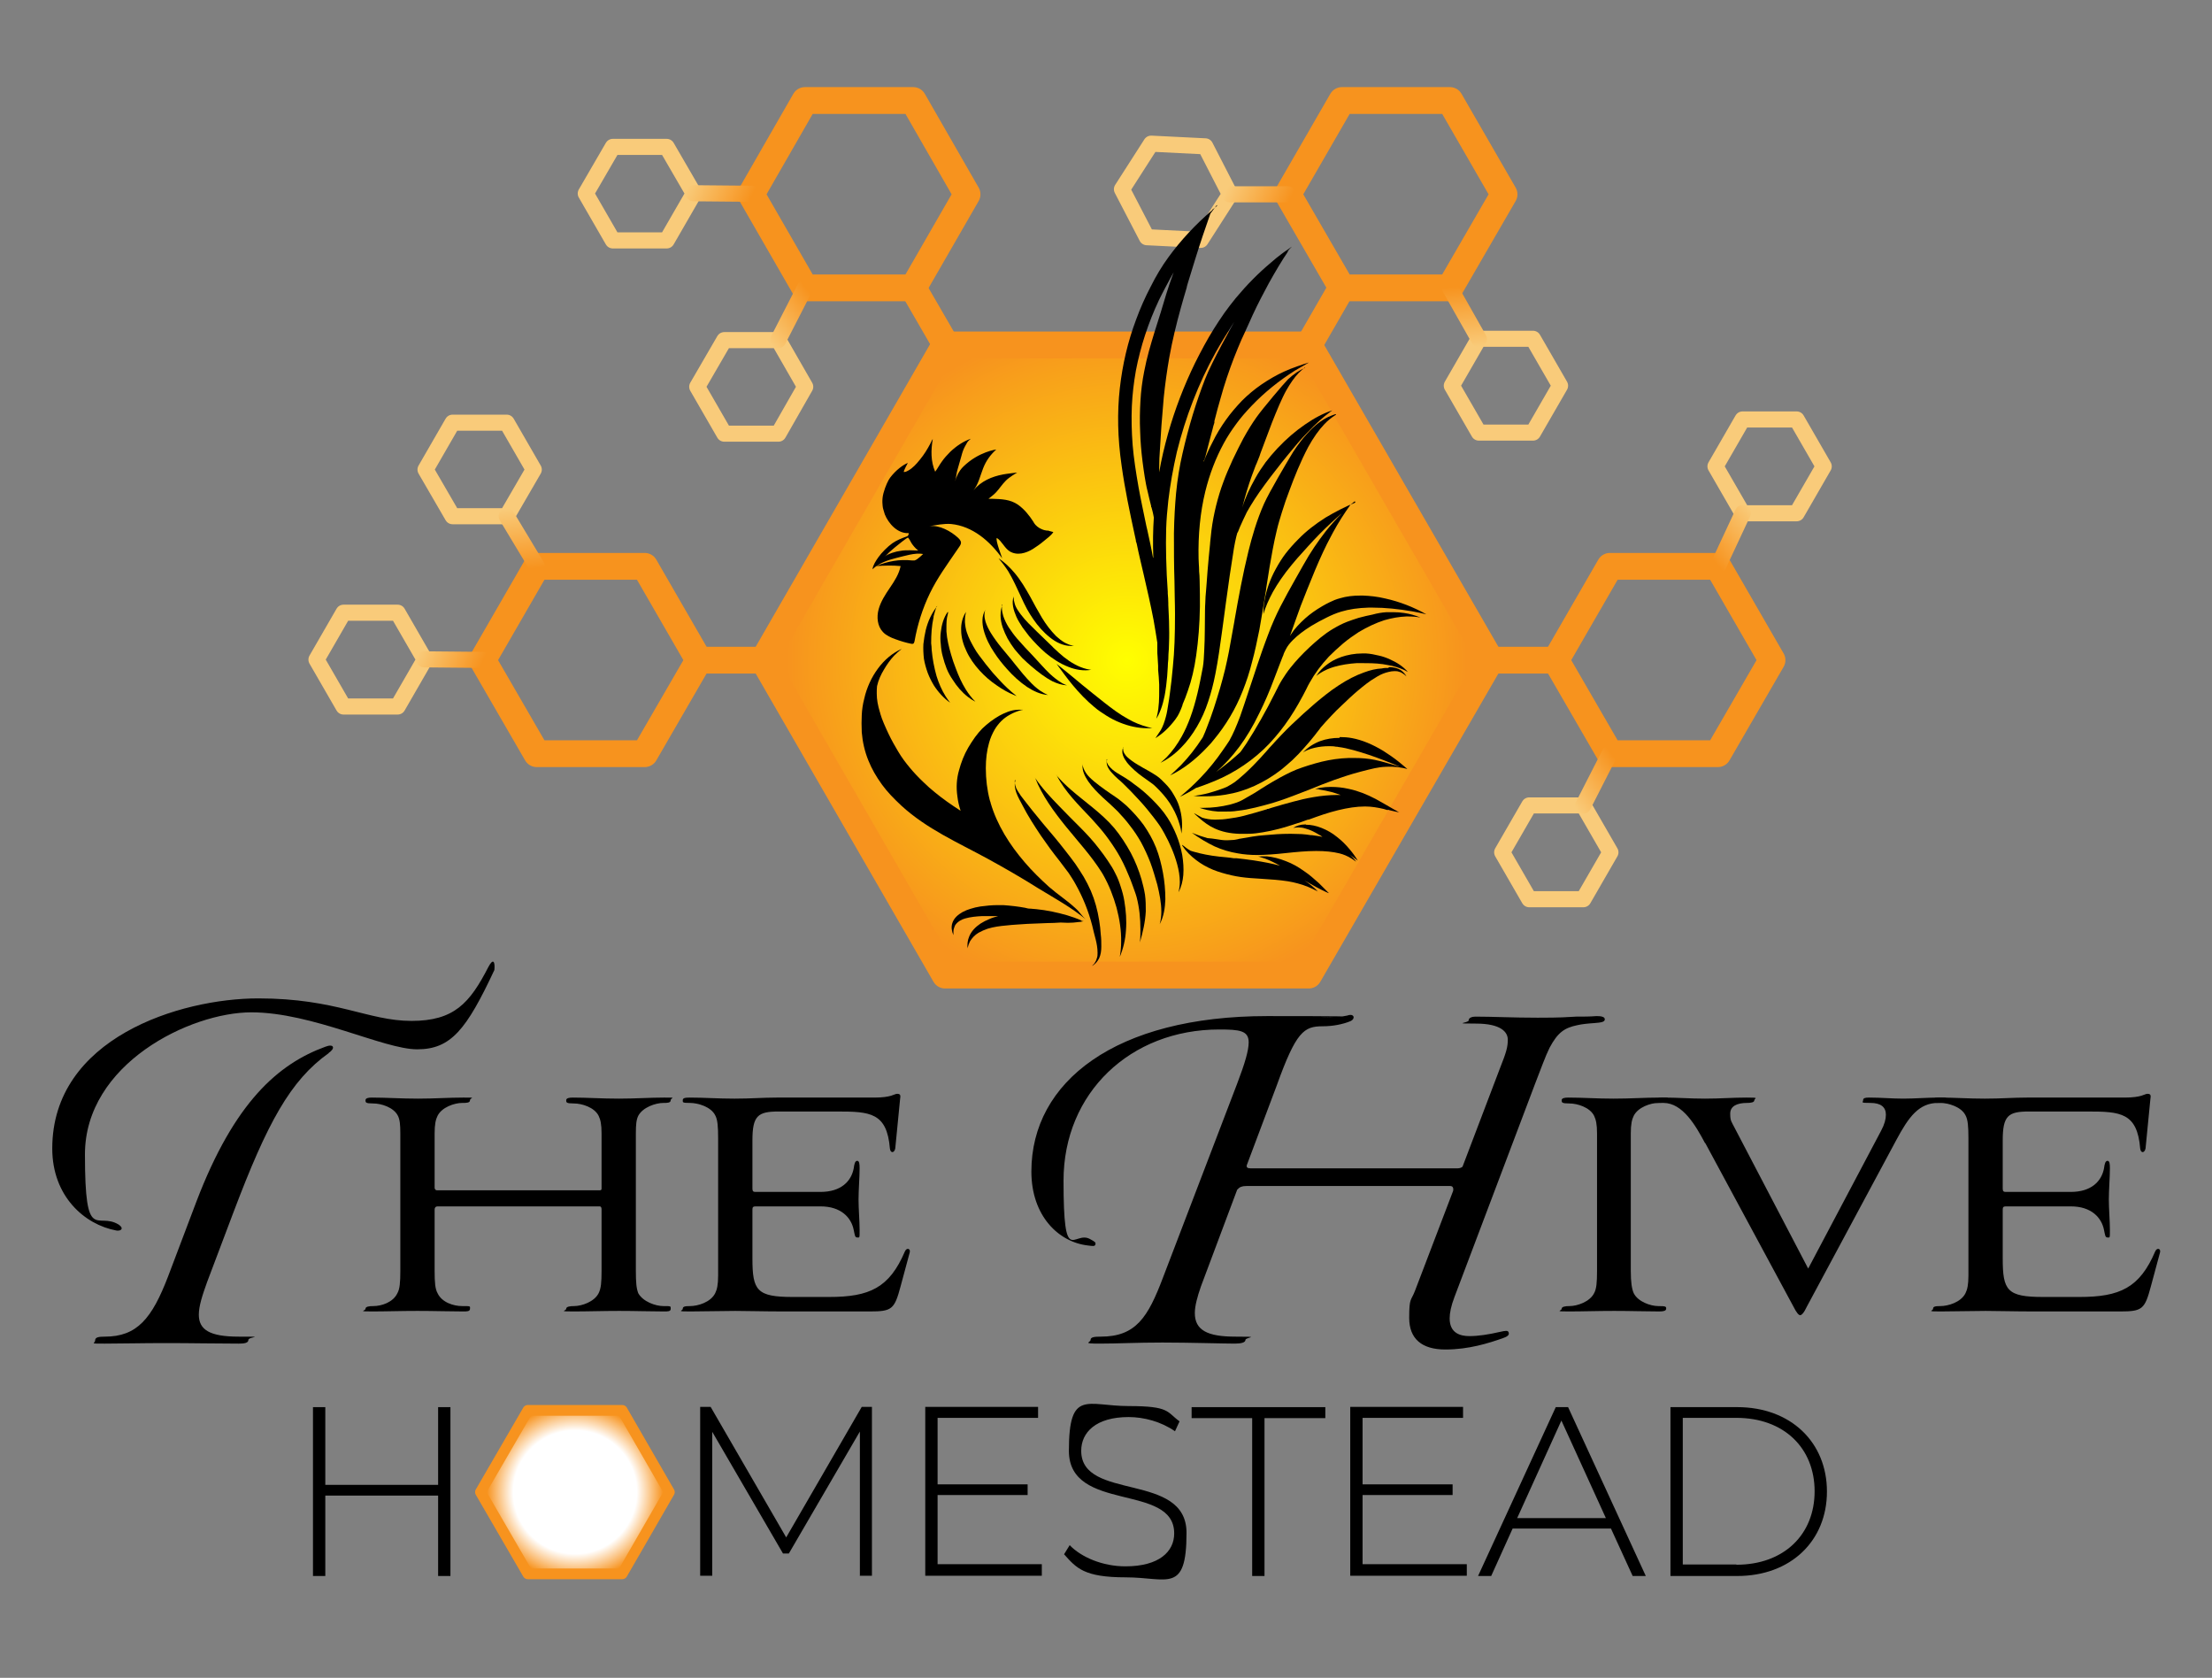 <?xml version="1.0" encoding="UTF-8"?>
<svg id="Layer_1" data-name="Layer 1" xmlns="http://www.w3.org/2000/svg" xmlns:xlink="http://www.w3.org/1999/xlink" version="1.1" viewBox="0 0 825.5 626">
  <rect x="0" y="0" width="825.5" height="626" fill="#808080" stroke="none"/>
  <defs>
    <style>
      .cls-1 {
        fill: url(#radial-gradient-2);
        stroke-width: 4px;
      }

      .cls-1, .cls-2, .cls-3, .cls-4, .cls-5, .cls-6, .cls-7, .cls-8, .cls-9, .cls-10, .cls-11, .cls-12 {
        stroke-linejoin: round;
      }

      .cls-1, .cls-2, .cls-4 {
        stroke: #f7931e;
      }

      .cls-2, .cls-3, .cls-4, .cls-5, .cls-6, .cls-7, .cls-8, .cls-9, .cls-10, .cls-11, .cls-12 {
        stroke-linecap: round;
      }

      .cls-2, .cls-3, .cls-5, .cls-6, .cls-7, .cls-8, .cls-9, .cls-10, .cls-11, .cls-12 {
        fill: none;
      }

      .cls-2, .cls-4 {
        stroke-width: 10px;
      }

      .cls-3 {
        stroke: #f9cb7a;
      }

      .cls-3, .cls-5, .cls-6, .cls-7, .cls-8, .cls-9, .cls-10, .cls-11, .cls-12 {
        stroke-width: 6px;
      }

      .cls-13 {
        fill: #000;
        stroke-width: 0px;
      }

      .cls-4 {
        fill: url(#radial-gradient);
      }

      .cls-5 {
        stroke: url(#linear-gradient-8);
      }

      .cls-6 {
        stroke: url(#linear-gradient-5);
      }

      .cls-7 {
        stroke: url(#linear-gradient-7);
      }

      .cls-8 {
        stroke: url(#linear-gradient-6);
      }

      .cls-9 {
        stroke: url(#linear-gradient-3);
      }

      .cls-10 {
        stroke: url(#linear-gradient-2);
      }

      .cls-11 {
        stroke: url(#linear-gradient-4);
      }

      .cls-12 {
        stroke: url(#linear-gradient);
      }
    </style>
    <radialGradient id="radial-gradient" cx="420.6" cy="-65.8" fx="420.6" fy="-65.8" r="126.9" gradientTransform="translate(0 180.5) scale(1 -1)" gradientUnits="userSpaceOnUse">
      <stop offset="0" stop-color="#ff0"/>
      <stop offset="1" stop-color="#f7931e"/>
    </radialGradient>
    <linearGradient id="linear-gradient" x1="547.7" y1="50.7" x2="545.5" y2="76.3" gradientTransform="translate(0 180.5) scale(1 -1)" gradientUnits="userSpaceOnUse">
      <stop offset="0" stop-color="#f9cb7a"/>
      <stop offset=".9" stop-color="#f7931e"/>
    </linearGradient>
    <linearGradient id="linear-gradient-2" x1="-206.5" y1="535.3" x2="-208.8" y2="561" gradientTransform="translate(-409.4 151.9) rotate(120) scale(1 -1)" xlink:href="#linear-gradient"/>
    <linearGradient id="linear-gradient-3" x1="-669.2" y1="210.2" x2="-671.4" y2="235.9" gradientTransform="translate(-480.9 -4.4) rotate(178.6) scale(1 -1)" xlink:href="#linear-gradient"/>
    <linearGradient id="linear-gradient-4" x1="-1166.3" y1="-88.2" x2="-1168.6" y2="-62.6" gradientTransform="translate(-94.8 -704.3) rotate(-125.6) scale(1 -1)" xlink:href="#linear-gradient"/>
    <linearGradient id="linear-gradient-5" x1="-407.4" y1="535.5" x2="-409.7" y2="561.1" gradientTransform="translate(-409.4 151.9) rotate(120) scale(1 -1)" xlink:href="#linear-gradient"/>
    <linearGradient id="linear-gradient-6" x1="85.3" y1="315" x2="83" y2="340.7" gradientTransform="translate(-24.7 227.3) rotate(56.6) scale(1 -1)" xlink:href="#linear-gradient"/>
    <linearGradient id="linear-gradient-7" x1="1326.6" y1="707.1" x2="1324.4" y2="732.7" gradientTransform="translate(491.9 -1435.7) rotate(119.3) scale(1 -1)" xlink:href="#linear-gradient"/>
    <linearGradient id="linear-gradient-8" x1="395.6" y1="470.3" x2="393.3" y2="496" gradientTransform="translate(-24.7 227.3) rotate(56.6) scale(1 -1)" xlink:href="#linear-gradient"/>
    <radialGradient id="radial-gradient-2" cx="214.6" cy="556.7" fx="214.6" fy="556.7" r="32.9" gradientUnits="userSpaceOnUse">
      <stop offset=".7" stop-color="#fff"/>
      <stop offset="1" stop-color="#f7931e"/>
    </radialGradient>
  </defs>
  <g>
    <polygon class="cls-4" points="488.4 363.8 352.7 363.8 284.9 246.3 352.7 128.7 488.4 128.7 556.3 246.3 488.4 363.8"/>
    <polygon class="cls-2" points="541.1 107.4 500.8 107.4 480.6 72.5 500.8 37.5 541.1 37.5 561.3 72.5 541.1 107.4"/>
    <polygon class="cls-2" points="340.8 107.4 300.4 107.4 280.3 72.5 300.4 37.5 340.8 37.5 360.9 72.5 340.8 107.4"/>
    <polygon class="cls-3" points="248.8 89.7 228.7 89.7 218.6 72.2 228.7 54.8 248.8 54.8 258.9 72.2 248.8 89.7"/>
    <polygon class="cls-3" points="290.5 161.8 270.3 161.8 260.2 144.3 270.3 126.9 290.5 126.9 300.5 144.3 290.5 161.8"/>
    <polygon class="cls-3" points="572.1 161.4 551.9 161.4 541.8 143.9 551.9 126.4 572.1 126.4 582.2 143.9 572.1 161.4"/>
    <polygon class="cls-3" points="670.5 191.5 650.3 191.5 640.2 174 650.3 156.5 670.5 156.5 680.6 174 670.5 191.5"/>
    <polygon class="cls-3" points="590.9 335.5 570.7 335.5 560.6 318 570.7 300.5 590.9 300.5 601 318 590.9 335.5"/>
    <polygon class="cls-3" points="148.4 263.6 128.2 263.6 118.1 246.1 128.2 228.6 148.4 228.6 158.5 246.1 148.4 263.6"/>
    <polygon class="cls-3" points="428 88.5 418.7 70.6 429.6 53.6 449.8 54.6 459 72.5 448.1 89.5 428 88.5"/>
    <polygon class="cls-3" points="189.1 192.6 168.9 192.6 158.8 175.2 168.9 157.7 189.1 157.7 199.2 175.2 189.1 192.6"/>
    <polygon class="cls-2" points="641.1 281.2 600.8 281.2 580.6 246.3 600.8 211.3 641.1 211.3 661.3 246.3 641.1 281.2"/>
    <polygon class="cls-2" points="240.6 281.2 200.3 281.2 180.1 246.3 200.3 211.3 240.6 211.3 260.8 246.3 240.6 281.2"/>
    <g>
      <g>
        <path class="cls-13" d="M349.8,226.1c-2.1,2.6-3.5,5.7-4.3,8.9-.4,1.7-.7,3.5-.9,5.3-.1,1.8,0,3.7.2,5.5.3,1.8.8,3.5,1.4,5.2.6,1.6,1.4,3.2,2.3,4.7,1.6,2.5,3.7,4.8,6.1,6.5,0,0,0,0,0,0-.6-.8-1.2-1.6-1.7-2.4-1.5-2.4-2.6-5-3.4-7.6-.9-3.2-1.5-6.4-1.8-9.7,0-.8-.1-1.7-.2-2.5,0-3.3.2-6.5.9-9.7,0,0,0-.2,0-.3.3-1.2.7-2.5,1.1-3.7,0,0,0,0,0,0s0,0,0,0h0ZM348.6,229.8s0,0,0,0c0,0,0,0,0,0h0ZM348.6,229.8s0,0,0,0c0,0,0,0,0,0h0Z"/>
        <path class="cls-13" d="M353.6,228.4c-1.5,2.2-2.2,4.8-2.5,7.4-.2,1.5-.2,3,0,4.6.1,1.5.3,3,.7,4.4.4,1.6.9,3.2,1.5,4.7.6,1.5,1.4,2.9,2.3,4.2,1.5,2.4,3.4,4.6,5.6,6.3.9.7,1.8,1.3,2.8,1.8,0,0,0,0,0,0,0,0,0,0,0,0,0,0,0,0,0,0-1.4-1.4-2.6-3-3.6-4.6-1.5-2.4-2.7-5.1-3.7-7.8-.7-1.8-1.3-3.5-1.8-5.3-.8-2.8-1.5-5.6-1.7-8.5,0-.5,0-.9,0-1.4,0-1.7,0-3.3.5-5,0,0,0,0,0,0,0-.3.1-.6.2-.8,0,0,0,0,0,0s0,0,0,0h0ZM360.1,256.9s0,0,0,.1c0,0,0,0,0-.1h0Z"/>
        <path class="cls-13" d="M360.5,228.3c-1.3,2-1.9,4.4-1.8,6.8,0,2.7.8,5.4,2,7.9,1.2,2.6,2.9,5,4.9,7.2,1.9,2.1,4.1,4,6.5,5.6,2,1.4,4.1,2.6,6.3,3.5.3.1.7.3,1,.4,0,0,0,0,0,0-1.3-1-2.4-2-3.6-3.1-1.9-1.8-3.6-3.7-5.3-5.6-1.8-2.1-3.5-4.3-5.2-6.6-.6-.8-1.2-1.7-1.7-2.6-1.1-1.9-2.1-3.8-2.8-5.9-.4-1.2-.6-2.5-.7-3.8,0-1.1,0-2.2.3-3.2,0,0,0,0,0,0,0-.2,0-.3.1-.5,0,0,0,0,0,0s0,0,0,0h0Z"/>
        <path class="cls-13" d="M367.7,227.6c-1.4,2.2-1.2,5.1-.6,7.5.8,3,2.2,5.8,3.9,8.3,1.4,2.2,3.1,4.3,4.8,6.2,2.2,2.5,4.7,4.8,7.5,6.7,2.3,1.5,5,2.8,7.8,3,0,0,0,0,0,0-.5-.2-1.1-.5-1.6-.8,0,0,0,0,0,0,0,0,0,0,0,0,0,0,0,0,0,0,0,0,0,0,0,0-1.7-.9-3.2-2.2-4.5-3.5-2.3-2.3-4.3-4.8-6.3-7.3-.9-1.1-1.7-2.2-2.6-3.2-.8-1-1.6-1.9-2.4-2.9-1.4-1.7-2.7-3.5-3.9-5.4-.8-1.3-1.5-2.7-2-4.2-.2-.8-.4-1.5-.4-2.3,0-.6,0-1.2.2-1.8,0,0,0-.2,0-.3,0,0,0,0,0,0s0,0,0,0h0ZM367.9,232s0,0,0,0c0,0,0,0,0,0h0ZM369.9,236.3s0,0,0,0c0,0,0,0,0,0h0ZM389.5,258.6s0,0,0,0c0,0,0,0,0,0,0,0,0,0,0,0h0Z"/>
        <path class="cls-13" d="M374.1,225.6c-.5,1.3-.7,2.6-.7,4,0,1.5.3,3,.8,4.5.5,1.4,1.1,2.8,1.8,4.1.8,1.4,1.7,2.8,2.7,4.1.9,1.1,1.9,2.2,2.9,3.3,1.1,1.1,2.2,2,3.3,3,2.5,2.1,5,4.1,7.9,5.6,1.7.8,3.5,1.4,5.4,1.5,0,0,0,0,0,0-.6-.2-1.2-.5-1.8-.8-1.7-1-3.2-2.2-4.7-3.6-2.2-2.1-4.1-4.4-6.2-6.6-2-2.1-4-4.2-5.9-6.4-1.2-1.4-2.2-2.8-3.2-4.3-.8-1.3-1.5-2.7-2-4.2-.3-1-.5-2-.5-3,0-.4,0-.8,0-1.2,0,0,0,0,0,0s0,0,0,0h0ZM396.5,254.9s0,0,0,0c0,0,0,0,0,0h0Z"/>
        <path class="cls-13" d="M378.3,222.5c-.9,2.5,0,5.3,1,7.6.6,1.4,1.5,2.7,2.3,4,.8,1.1,1.7,2.2,2.5,3.3,1.9,2.2,3.9,4.3,6.1,6.2,2.5,2.1,5.4,4,8.5,5.2,2.7,1.1,5.7,1.6,8.6,1.1,0,0,0,0,0,0-.6,0-1.2-.2-1.8-.3-1.6-.4-3.1-1-4.5-1.8-2.8-1.5-5.2-3.6-7.5-5.8-.3-.2-.5-.5-.7-.7-2-1.9-4-3.9-6-5.8-2-2-4.1-3.9-5.8-6.2-.4-.5-.8-1.1-1.2-1.7-.5-.8-1-1.7-1.2-2.7-.2-.6-.3-1.3-.3-1.9h0c0-.2,0-.3,0-.5,0,0,0,0,0,0s0,0,0,0h0ZM379.9,227.6s0,0,0,0c0,0,0,0,0,0h0Z"/>
        <path class="cls-13" d="M372.7,208.4c1.3,1.5,2.5,3.1,3.6,4.8,1.8,3,3.2,6.2,4.7,9.4.7,1.6,1.5,3.2,2.3,4.7.7,1.3,1.5,2.5,2.3,3.7,1.7,2.5,3.8,4.9,6.2,6.8,2.2,1.8,5,3.2,7.9,3.2.4,0,.8,0,1.2,0,0,0,0,0,0,0-.3,0-.6-.1-.9-.2,0,0,0,0,0,0-.9-.2-1.8-.6-2.6-1,0,0,0,0,0,0,0,0,0,0,0,0,0,0,0,0,0,0,0,0,0,0,0,0-1.2-.7-2.2-1.5-3.2-2.4-2.1-2.1-3.9-4.5-5.4-7-1.5-2.5-2.9-5.1-4.3-7.7-1.8-3.2-3.6-6.3-6-9.1-1.7-2-3.6-3.8-5.7-5.2,0,0,0,0,0,0,0,0,0,0,0,0h0ZM376.2,213.1s0,0,0,0c0,0,0,0,0,0h0ZM397.3,239.8s0,0,0,0c0,0,0,0,0,0,0,0,0,0,0,0h0Z"/>
        <path class="cls-13" d="M394.3,247.7c2,2.7,4,5.5,6.1,8,2.4,2.9,5.1,5.7,8,8.1,1.4,1.2,2.9,2.2,4.5,3.2,1.6,1,3.3,1.9,5.1,2.6,3.2,1.3,6.7,2.1,10.2,2.1.6,0,1.3,0,1.9-.1,0,0,0,0,0,0-.5,0-1-.2-1.6-.3,0,0,0,0,0,0-2.7-.7-5.2-1.7-7.6-3.1-3.1-1.7-5.9-3.8-8.7-6-2.9-2.3-5.8-4.6-8.6-6.9-2.6-2.2-5.3-4.4-7.9-6.5-.5-.4-.9-.7-1.4-1.1,0,0,0,0,0,0,0,0,0,0,0,0h0ZM420.8,268.1s0,0,0,0c0,0,0,0,0,0h0ZM428.5,271.2s0,0,0,0c0,0,0,0,0,0h0Z"/>
      </g>
      <g>
        <path class="cls-13" d="M379,291c-.6,1.6-.2,3.3.3,4.8.6,1.6,1.5,3.2,2.3,4.7,2,3.9,4.4,7.6,6.8,11.2,1.1,1.6,2.3,3.2,3.4,4.8,1.2,1.6,2.4,3.2,3.6,4.7,1.1,1.5,2.3,3,3.4,4.5.9,1.4,1.8,2.7,2.6,4.2,2.7,4.8,4.8,10,6.2,15.4.4,1.7.8,3.4,1.3,5.2.4,1.6.7,3.3.7,5,0,.7,0,1.4-.3,2.1-.1.5-.3.9-.6,1.4,0,0,0,0,0,0-.2.4-.5.8-.9,1.1,0,0,0,0,0,0-.1.1-.2.2-.3.3,0,0,0,0,0,0,1.2-.6,2.1-1.7,2.7-2.9.6-1.3.8-2.8.8-4.3,0-1.5,0-3-.2-4.5-.1-1.8-.3-3.5-.6-5.3-.6-3.8-1.6-7.5-3.1-11-.8-1.8-1.7-3.6-2.7-5.3-1-1.6-2-3.2-3.1-4.8-1.2-1.7-2.5-3.3-3.8-5-1.3-1.7-2.7-3.4-4.1-5.1-2.8-3.3-5.6-6.6-8.3-10-1-1.2-1.9-2.5-2.9-3.7-.9-1.1-1.7-2.2-2.4-3.4-.4-.6-.7-1.3-.9-2-.1-.4-.2-.9-.2-1.3,0-.2,0-.4,0-.6,0,0,0,0,0,0s0,0,0,0h0ZM380,294.9s0,0,0,0c0,0,0,0,0,0h0Z"/>
        <path class="cls-13" d="M386.3,290.2c2.6,6.7,7,12.6,11.5,18.2,2.3,2.8,4.6,5.5,6.9,8.3,2.3,2.8,4.5,5.7,6.4,8.7.2.3.4.7.6,1,2.2,3.9,3.8,8,5,12.3,1.1,4.2,1.8,8.5,1.7,12.8,0,0,0,0,0-.1,0,0,0,0,0,.1,0,0,0,0,0,0,0,0,0,0,0,0,0,1.8-.2,3.7-.5,5.5,0,0,0,0,0,0,1.3-3.1,2.1-6.5,2.3-9.9.3-3.6,0-7.3-.6-10.9-.3-1.9-.8-3.7-1.4-5.5-.5-1.6-1.1-3.2-1.9-4.7-.8-1.7-1.8-3.3-2.9-4.9-1-1.5-2.1-3-3.2-4.4-2.2-2.9-4.6-5.5-7.2-8.1-2.6-2.6-5.2-5.2-7.7-7.8,0,0,0,0,0,0,0,0,0,0,0,0,0,0,0,0-.1-.1,0,0,0,0,.1.1-3.3-3.4-6.5-6.8-9.1-10.7,0,0,0,0,0,0,0,0,0,0,0,0h0ZM418.5,351.5s0,0,0,0c0,0,0,0,0,0,0,0,0,0,0,0h0ZM395.4,300.9h0s0,0,0,0c0,0,0,0,0,0h0Z"/>
        <path class="cls-13" d="M394.3,289.2c3.2,6.3,8.3,11.2,13.1,16.3,1.8,2,3.6,4,5.2,6.1,1.6,2.1,3.1,4.3,4.5,6.6,1.5,2.5,2.8,5.2,3.9,7.9.6,1.4,1.2,2.8,1.7,4.3.5,1.5,1.1,2.9,1.5,4.4,1,3.9,1.4,7.9,1.4,12,0,0,0,0,0,0,0,1.6,0,3.2-.2,4.8,0,0,0,0,0,0,1.1-3.8,2-7.6,2.2-11.6,0-2.1,0-4.1-.3-6.2-.3-1.9-.8-3.9-1.3-5.7-1-3.4-2.3-6.7-4-9.9-1.8-3.3-3.8-6.4-6.2-9.3-4.7-5.5-10.8-9.6-16.2-14.3-1-.9-2-1.8-3-2.8-.8-.8-1.6-1.7-2.4-2.6,0,0,0,0,0,0,0,0,0,0,0,0h0ZM396.7,291.8s0,0,0,0c0,0,0,0,0,0h0ZM425.6,346.6s0,0,0,0c0,0,0,0,0,0h0Z"/>
        <path class="cls-13" d="M404,285.3c-.2,2.3.9,4.4,2.1,6.2,1.5,2.2,3.5,4.2,5.4,6,1.9,1.7,3.8,3.4,5.6,5.2,1.7,1.8,3.3,3.6,4.7,5.5,1.5,1.9,2.8,3.9,4,6,1.3,2.4,2.5,5,3.5,7.6.5,1.4,1,2.8,1.4,4.2.4,1.4.8,2.7,1.2,4.1.8,3.3,1.5,6.7,1.5,10.1,0,1.6-.2,3.1-.6,4.6,0,0,0,0,0,0,1.5-2.8,2-6.1,2.1-9.3,0-3.3-.3-6.7-.9-9.9-.6-3.2-1.4-6.4-2.6-9.4-1.2-3-2.8-5.8-4.6-8.4-1.9-2.6-4.1-5-6.4-7.2-.9-.8-1.9-1.6-2.9-2.4-.9-.7-1.9-1.3-2.9-2-1.4-1-2.8-1.9-4.2-3-1.3-1-2.6-2-3.8-3.2-.7-.7-1.3-1.5-1.8-2.4-.3-.5-.5-1.1-.7-1.7,0-.3-.1-.5-.1-.8,0,0,0,0,0,0s0,0,0,0h0ZM406.9,291.6s0,0,0,0c0,0,0,0,0,0h0ZM431.9,330.3c0,0,0,.1,0,.2,0,0,0-.1,0-.2h0ZM433.5,340.4s0,0,0,0c0,0,0,0,0,0h0Z"/>
        <path class="cls-13" d="M413.2,283.3c-.7,1.8.5,3.7,1.7,5,.7.8,1.5,1.6,2.3,2.3.7.6,1.3,1.1,2,1.8,1,1,1.9,1.9,2.9,2.9,0,0,0,0,0,0,2,2.1,4,4.2,5.9,6.5,1.7,2.1,3.4,4.2,4.9,6.4.6.9,1.1,1.8,1.6,2.7,2,3.6,3.7,7.5,4.8,11.5.6,2.2,1,4.4,1,6.7,0,1.3-.2,2.6-.5,3.8,0,0,0,0,0,0,1.1-2,1.6-4.2,1.8-6.4.2-2.5,0-5-.4-7.5-.5-2.6-1.2-5.1-2.2-7.5-.9-2.2-2-4.4-3.3-6.4-1.6-2.5-3.6-4.7-5.7-6.8-2.1-2.1-4.3-4-6.7-5.7-1-.8-2-1.5-3.1-2.2-.8-.5-1.5-.9-2.3-1.4-1.2-.7-2.5-1.5-3.5-2.6-.3-.3-.6-.7-.9-1.1-.1-.3-.3-.5-.4-.8,0-.3,0-.5-.1-.8,0-.1,0-.2,0-.4,0,0,0,0,0,0s0,0,0,0h0ZM413.6,285.2s0,0,0,0c0,0,0,0,0,0h0ZM414.4,286.3s0,0,0,0c0,0,0,0,0,0h0Z"/>
        <path class="cls-13" d="M419.2,278.8c-1,2,.2,4.1,1.4,5.7.8,1,1.8,2,2.8,2.9,1,.9,2,1.7,3,2.4.9.7,1.9,1.3,2.8,2,.4.3.7.5,1.1.8.5.4,1,.9,1.5,1.4.3.3.6.6.9.9,1.9,2,3.6,4.1,4.9,6.5,1.2,2.1,2.1,4.3,2.7,6.5.3,1,.5,2,.6,3.1,0,0,0,0,0,0,.5-3.4.2-6.8-.8-10-.5-1.7-1.3-3.2-2.2-4.7-.8-1.4-1.8-2.7-3-3.9-1-1-2-2.1-3.2-2.9-1-.7-2.1-1.3-3.1-1.9-1.3-.7-2.7-1.5-4-2.3-1.4-.8-2.8-1.8-4-2.9-.4-.4-.7-.8-1-1.3-.2-.3-.3-.6-.4-1,0-.3-.1-.6-.1-.9h0c0-.2,0-.3,0-.5,0,0,0,0,0,0s0,0,0,0h0ZM424.7,285.4c0,0,.1,0,.2.1,0,0-.1,0-.2-.1h0ZM432.6,294.8s0,0,0,.1c0,0,0,0,0-.1h0Z"/>
      </g>
      <path class="cls-13" d="M403.7,343.5c-3.5-1.6-7.3-2.6-11.1-3.4-2-.4-3.9-.7-5.9-.9-.8,0-1.7-.2-2.6-.2-.5,0-1-.2-1.5-.3-2.7-.5-5.4-.8-8.2-1-.7,0-1.3,0-2,0-2.2,0-4.3.2-6.5.5-1.3.2-2.6.5-3.8.9-1,.3-2,.7-2.9,1.2-1.6.9-3.2,2.2-3.8,4.1-.5,1.5-.2,3.1.4,4.5,0,0,0,0,0,0,0-.2,0-.5,0-.7,0-.6,0-1.2.2-1.8.1-.4.3-.8.4-1.1.2-.3.4-.6.7-.9.3-.3.7-.6,1-.8.6-.4,1.3-.7,2-.9,2.1-.6,4.3-.8,6.4-.9.2,0,.3,0,.5,0,1.8,0,3.7,0,5.5,0-1.1.3-2.2.6-3.3,1.1-1.2.5-2.2,1-3.3,1.7-1.8,1.2-3.4,2.8-4.2,4.8-.6,1.4-.8,3-.6,4.6,0,0,0,0,0,0,0,0,0-.2,0-.3,0,0,0,0,0,0,.2-.9.5-1.7.9-2.5.4-.6.8-1.2,1.3-1.7.6-.6,1.2-1.1,1.9-1.5,1.1-.6,2.2-1.1,3.4-1.5,2.3-.7,4.6-1,6.9-1.2,2.6-.3,5.2-.4,7.9-.6,2.5-.1,5-.2,7.5-.3,1.6,0,3.3-.1,4.9-.2.9,0,1.8.1,2.7.1,1.4,0,2.7-.1,4.1-.3.6,0,1.2-.2,1.8-.3,0,0,0,0,0,0-.3,0-.7-.1-1-.2Z"/>
      <g>
        <path class="cls-13" d="M454.2,76.8s0,0,0,0c-.6.5-1.2,1-1.7,1.4h0s0,0,0,0h0s0-.1,0-.1h0s0,.1,0,.1h-.1c0,.1,0,.2,0,.2-6.2,5.3-11.7,11.2-16.3,17.5-2.5,3.4-4.7,7.1-6.7,11.1-2.1,4-3.9,8.1-5.4,12.2-3.1,8.2-5.1,16.8-6.1,25.7-.5,4.4-.7,9.1-.6,13.9.1,4.7.5,9.6,1.3,15.1,1.2,8.6,3,17.1,4.8,25.4.2.8.3,1.5.5,2.3v.3c0,0,.3.9.3.9.8,4,1.8,8,2.6,11.5h0s0,0,0,0h0s0,0,0,0h0c1.3,5.6,2.6,11.3,3.7,17,.5,2.9,1,5.8,1.4,8.5,0,.6,0,1.3,0,1.9,0,.2,0,.4,0,.5h0s0,0,0,0v.3c0,.8,0,1.7.1,2.5,0,1.1.2,2.3.2,3.4h0s0,1,0,1v.5c.2,1.8.3,3.6.4,5.5,0,.6,0,1.3,0,2.1,0,2.7,0,6.2-.8,9.5-.1.4-.2.8-.3,1.2h0s0,0,0,0c.1-.2.2-.4.3-.5.1-.2.3-.5.4-.7.2-.4.4-.8.6-1.3h0s0,0,0,0c.6-1.4,1.1-2.9,1.5-4.7.5-1.9.7-3.8.9-5.1.3-2.4.5-4.8.6-7,0-1,.1-1.9.2-2.9h0c0,0,0-.1,0-.1h0c0-1.3.1-2.5.2-3.8.1-2.6.2-5.3.1-8.2,0-2.8-.2-5.5-.3-8.2h0c0,0,0-.2,0-.2h0s0-.5,0-.5c0-1.2-.1-2.4-.2-3.6v-.6c-.3-4.1-.5-8.3-.6-12.6-.1-3.9-.1-7.5,0-10.9.1-3.4.4-6.9.8-10.5.7-6,1.8-12.1,3.2-18.2,3.2-12.9,8-25.4,14.4-37,1.9-3.4,4-6.8,6.1-10.1l.2-.3c.2-.4.5-.7.7-1.1h0c-.2.4-8.4,14.9-10.9,21.4-3.3,8.5-6.1,17.6-8.4,27.7-1.1,4.7-1.9,9.7-2.4,14.8-.4,4.5-.7,9.2-.8,15,0,5.9,0,12,.2,17.8,0,4,.2,8.2.2,12.3,0,7.7-.2,13.9-.8,19.7-.3,3.6-.7,6.8-1.1,9.8-.2,1.5-.4,3.1-.7,4.7-.2,1.2-.4,2.7-.8,4.1-.5,1.9-1.1,3.6-1.9,5-.5.8-1.9,2.8-2,3,.2-.1,3.2-1.9,5.9-5.1.9-1,2.4-2.9,3-4.3.5-1,.9-2.1,1.2-2.9h0s0-.2,0-.2c.7-1.6,1.4-3.4,2-5.2,1.4-3.9,2.4-8.2,3.1-13.1.8-5.6,1.3-11.6,1.4-18.3,0-2.8,0-5.9-.1-9.6,0-1.2-.1-2.6-.2-3.6v-.2s0-.1,0-.1h0c0-1.5-.2-3-.2-4.4-.2-8.8.6-17.2,2.5-25,1.6-6.5,3.9-12.5,6.9-18,1.4-2.6,3-5,4.7-7.3,1.6-2.2,3.5-4.4,5.8-6.8,4.8-5,10.2-9.3,16-13,1.7-1,3.5-2,5.2-3h0s0,0,0,0h0s0,0,0,0h0c-.2,0-.5.1-.7.2h0s0,0,0,0h0c-.3.1-.7.2-1,.3-.9.3-1.8.6-2.6.9-1.7.6-3.3,1.2-4.8,1.9-2.9,1.3-5.8,3-8.6,4.9-2.6,1.8-5,3.8-7.2,6-2.1,2.2-4.2,4.6-6.1,7.3-1.7,2.4-3.4,5.1-4.9,8.2-1.2,2.3-2.3,4.7-3.3,7.3v-.4c.1,0,.3-.5.3-.5l.3-.9c.5-1.9,1-3.8,1.5-5.8h0s1.2-4.5,1.2-4.5c.2-.8.4-1.7.7-2.5h0c0,0,0-.2,0-.2h0c0-.1,0-.3,0-.3h0c0,0,0-.1,0-.1h0c.4-1.6.8-3.1,1.2-4.6.7-2.6,1.5-5.2,2.2-7.7,1.6-5.2,3.4-10.2,5.4-15,.8-2,1.7-4,2.7-6.1,1-2.3,2-4.3,2.8-6.2,2-4.3,4-8.1,6-11.8,2.4-4.3,4.8-8.4,7.4-12.2h0s0,0,0,0c-.1,0-.2.2-.3.3-.1.1-.3.2-.4.4h0c0,0,.2-.3.2-.3.6-.7,1.1-1.3,1.6-1.8h-.1c-.2.2-.4.4-.6.5-.4.3-.8.6-1.3.9-.5.4-1.2.8-1.8,1.3-1.3,1-2.6,2-3.8,3.1-4.8,4-9.2,8.5-13.2,13.3-1.5,1.8-2.9,3.7-4.3,5.6-1.5,2.1-2.8,4.2-3.9,5.9-2.5,4-4.8,8.3-7,12.7-4.1,8.4-7.5,17.2-10.1,26.4-1.3,4.7-2.5,9.6-3.3,14.4h0c0-.1,0-.3,0-.3v-.3s0,0,0,0h0s0,0,0,0c0-.3,0-.6,0-.9,0-2.5.1-4.9.3-7.4.3-5.5.7-11.3,1.4-19,.5-4.9,1.2-10,2.1-15.1,1.1-6.1,2.6-12.3,4.3-18.4.7-2.6,1.5-5.2,2.2-7.6h0c0,0,0-.2,0-.2h0c0-.1.4-1.4.4-1.4,1-3.3,1.9-6.2,2.8-9.1,1.8-5.8,3.7-11.4,5.6-16.8.8-1.1,1.6-2.1,2.4-3.2,0,0,0,0,0,0h0ZM430.3,208.1c-.6-3.5-1.4-6.9-2.1-10.2h0s-.4-1.7-.4-1.7c-1.1-5.4-2.1-9.9-2.9-14.4-1-5.7-1.8-10.9-2.2-15.7-.4-5.1-.5-10-.3-14.6.2-4.3.7-8.7,1.5-13.2,1.7-8.9,4.6-17.8,8.6-26.3,1.5-3.1,3.2-6.2,4.6-8.8.3-.5.6-1.1.9-1.6h0c-.1.3-.2.6-.4,1.1-1.7,4.6-3.1,9.4-4.5,14.1-1.5,4.7-3,9.4-4.3,14.1-.7,2.5-1.3,5.1-1.8,7.7-.7,3.5-1.2,7.3-1.4,11.1-.2,3.5-.3,7.2-.1,11.4.1,3.5.4,7.2.9,11.2.3,2.1.5,3.9.8,5.6.3,1.8.6,3.6,1.1,5.5.4,1.7.8,3.5,1.3,5.4v.4c.1,0,.1,0,.1,0h0s0,0,0,0c.2.6.3,1.2.5,1.9.1.6.3,1.2.4,2-.3,4.5-.4,9.3-.2,15Z"/>
        <path class="cls-13" d="M487,137.3h0c-2.1.8-4.1,2.2-6.3,4.2-1.5,1.5-9.4,10.8-11.8,14.2-1.7,2.4-3.3,5-4.9,7.9-1.2,2.3-2.5,4.8-4,8-1.4,3.1-2.5,5.6-3.4,8.1-1.1,2.9-2,5.9-2.8,9.1-.7,2.9-1.3,5.9-1.7,9.1-.2,1.6-.3,3.1-.5,4.7v.2c-.2,1.7-.3,3.4-.5,5.1-.3,3.3-.6,6.6-.8,9.8-.1,1.8-.3,3.4-.4,4.9,0,1.5-.2,3.2-.2,5-.1,5,0,10.1-.3,15.3-.1,2.2-.2,4.2-.5,6-.6,3.1-1.2,6.4-2,9.7-1.6,6.7-3.5,11.9-5.9,16.2-1.6,2.9-3.5,5.5-5.6,7.7h0c-.7.7-1.5,1.4-2.3,2.1,2.8-1.4,5.4-3.3,7.7-5.7,2.2-2.2,4.2-4.9,5.9-7.8,1.7-2.9,3.1-6,4.2-9.4,1-3,1.9-6.3,2.7-10.4,1-5.1,1.7-10.2,2.4-15.3.2-1.5.4-2.9.6-4.4.3-2.2.6-4.5.9-6.7.9-6.7,1.9-13.6,3-20.4.5-3,1.4-6.6,1.4-5.8.8-2.3,3.4-7.6,3.4-7.6,1.8-3.2,3.9-6.5,6.8-10.4,1.2-1.6,2.5-3.4,4.1-5.4l.4-.5c1.2-1.6,2.5-3.2,3.8-4.8,2.7-3.3,5.1-6.2,7.5-8.6,3.1-3.3,5.8-5.7,8.5-7.7.3-.2.5-.4.8-.6-3.3,1.1-6.6,2.8-10.2,5.3-3.5,2.4-6.9,5.3-10.3,8.9-1.6,1.7-3.1,3.5-4.4,5.2-1.3,1.8-2.6,3.7-3.7,5.7-2.2,3.9-3.9,7.5-5,11.2,1-4.1,2.2-8,3.5-11.7.5-1.4,1-2.7,1.5-4l.4-.9c.2-.5.4-1,.6-1.5.3-.7.6-1.5.8-2.2.6-1.6,1.2-3.2,1.8-4.8,1.6-4.4,3.3-8.8,5.2-13.2.9-2,1.7-3.8,2.6-5.4,1.6-2.8,3-4.8,4.6-6.5.8-.8,1.6-1.5,2.4-2.1h0Z"/>
        <path class="cls-13" d="M505.8,187.5h0c-3.7,1.5-7.4,3.4-11.1,5.6-3.8,2.4-7.3,5.1-10.2,8.1-1.7,1.7-3.3,3.5-4.7,5.3-1.3,1.7-2.5,3.6-3.7,5.8-2.1,3.8-3.5,7.8-4.2,11.8-.3,1.6-.4,3.3-.4,5,.8-2.7,2-5.4,3.5-8.2,1.8-3.2,4.1-6.6,7.1-10.2,1.3-1.6,2.7-3.2,4.1-4.7,1.5-1.7,2.8-3.1,4-4.4,2.9-3.1,6-6.1,9.2-8.9.4-.4.9-.8,1.3-1.1-2.1,2.1-4.1,4.3-6,6.7-2.8,3.6-5.7,7.8-8.3,12.5-4,7.1-8.2,14.3-10.8,20.2-.9,2-1.7,4-2.4,5.9-.7,1.8-1.4,3.8-2.2,6-1.1,3.2-2.2,6.4-3.2,9.5-.3,1-.7,2-1,3-.3.9-.6,1.8-.9,2.7-1,3-2,6.1-3.1,9.2-1.4,3.7-2.6,6.5-4,9-.8,1.2-1.5,2.3-2.3,3.4-2.6,3.8-5.5,7.4-8.6,10.6-2.4,2.5-4.9,4.8-7.6,7,2.1-1,4.1-2.1,6-3.3,3.4-1.1,6.6-2.4,9.7-3.8,3.8-1.8,7.4-4,10.7-6.5,3.3-2.5,6.4-5.4,9.1-8.6,2.6-3,5-6.3,7.2-9.9,1-1.6,2-3.4,3.2-5.6.4-.8.9-1.7,1.3-2.5.4-.8.8-1.7,1.3-2.5,1.9-3.4,4.3-6.6,7.1-9.6,1.6-1.6,3.3-3.2,5.3-4.9,1.9-1.6,3.9-3,5.9-4.3,3.2-1.9,6.4-3.4,9.5-4.4,2.8-.8,5.5-1.3,8.2-1.4.2,0,.5,0,.7,0,1.6,0,3.1.1,4.6.4-1.9-.8-4-1.4-6.1-1.7-1.3-.2-2.7-.3-4.1-.3s-1.6,0-2.4,0c-1.7.1-3.5.4-5.3.9-1.6.3-3.2.7-5.1,1.2-1.6.5-3.1,1-4.4,1.5-1.8.7-3.5,1.6-5.2,2.6-3.4,2-6.3,4.6-8.7,6.8-2.9,2.7-5.2,5.2-7.2,7.7-1.2,1.5-2.2,3-3.2,4.6-.4.7-.9,1.5-1.3,2.3-.2.5-.5,1-.7,1.4-.2.3-.3.7-.5,1-3.6,7.2-7.1,13.3-10.7,18.9-.3.5-.7,1-1.1,1.6-.4.6-.8,1.2-1.3,1.8-1.3,1.2-2.6,2.3-3.9,3.4-1.6,1.3-3.3,2.6-5,3.9,3.2-2.8,6.1-6,8.7-9.5,2.5-3.4,4.9-7.3,7.4-12.5,1.9-3.8,3.7-7.9,5.6-13,1-2.6,3.3-8.7,3.3-8.5.2-.8.6-1.5,1-2.3,0,0,0,0,0,0h0s0,0,0,0h0c.6-1.2,1.5-2.3,2.6-3.4,1.8-1.8,4-3.5,6.9-5.3,1.8-1.1,3.7-2.1,5.7-3.1,1.6-.8,3.4-1.6,5.4-2.2,3-.9,6.4-1.4,10.2-1.5.5,0,1.1,0,1.6,0,4.7,0,9.5.5,14.8,1.4,1.8.3,3.5.7,5.2,1.1-4.8-2.7-9.9-4.7-15.3-5.9-2.9-.7-5.7-1-8.4-1.1-.3,0-.5,0-.8,0-2.9,0-5.4.3-7.7,1-1.5.4-2.7.9-3.9,1.5-.9.4-1.9,1-2.8,1.5-2.4,1.4-4.5,2.9-6.3,4.5-2.1,1.9-3.9,3.8-5.2,5.8-.2.3-.4.6-.5.8,1.3-3.8,2.7-7.5,4-11.2,1.5-3.9,3.2-8.1,5.3-13.2,2.1-5,4-9.1,6-12.8.3-.5.5-1,.8-1.5,2-3.7,4.2-7.1,6.5-10.3.5-.4,1.1-.9,1.6-1.3h0Z"/>
        <path class="cls-13" d="M518.1,249.2c-.8,0-1.6,0-2.4.2-2.1.1-4.3.6-6.7,1.5-3.1,1.1-6.2,2.7-9.4,4.8-3.4,2.2-6.4,4.7-8.9,6.8-2.9,2.5-5.8,5.1-8.6,7.8-2.5,2.4-5,5-7.6,7.9-.6.6-1.2,1.3-1.7,1.9h0c-1.7,1.9-3.4,3.8-5.2,5.6-2.4,2.4-4.6,4.4-6.8,6.1-.7.5-2.2,1.4-3,1.8-1.3.6-4.3,1.6-6.8,2.3-1.8.5-3.7.8-5.6,1.1.6,0,1.1,0,1.7.1.8,0,1.7,0,2.6,0,2.6,0,5.1-.2,7.6-.6,3.8-.6,7.4-1.7,10.9-3.3,3.5-1.6,6.8-3.6,9.9-6,1.3-1,2.7-2.3,4.3-3.7,1.6-1.5,3-3,4.4-4.6,1.3-1.4,2.5-2.9,3.8-4.5.3-.4.6-.8,1-1.3.4-.5.9-1.1,1.3-1.7,1.2-1.4,2.4-2.7,3.9-4.3,1.3-1.4,2.5-2.6,3.7-3.7,2.2-2.1,4.2-4,6.1-5.6,2.5-2.1,4.5-3.7,6.6-4.9.3-.2.5-.3.8-.5,1.5-.9,2.9-1.4,4.2-1.7.8-.2,1.5-.3,2.2-.3.6,0,1.1,0,1.6.2.5.1,1,.3,1.4.6.5.3,1,.7,1.4,1.1,0,0,0,0,.1.1-.5-.9-1.1-1.6-1.9-2.2-.7-.5-1.6-.9-2.6-1.1-.6-.1-1.3-.2-2-.2h0Z"/>
        <path class="cls-13" d="M499.9,275.3c-2.6,0-5,.4-7.2,1.2-2.4.9-4.6,2.3-6.4,4.2.1,0,.2,0,.3-.2h0c.4-.2.8-.4,1.2-.6.9-.4,1.9-.7,2.8-.9,1.7-.4,3.5-.6,5.3-.6h.1c.9,0,1.7,0,2.6.2h0s0,0,0,0c.3,0,.6,0,.9.1h0s0,0,0,0c1.7.2,3.5.6,5.7,1.2,3.6,1,7.2,2.2,11.1,3.7,1.8.7,3.6,1.4,6,2.4h-.1c-.2,0-.4-.1-.7-.2-.8-.2-6.2-1.9-8.5-2.3-2.4-.5-5-.7-7.7-.7s-1.3,0-1.9,0c-3.5.1-6.9.6-10.2,1.4-3.2.8-6.4,1.8-9.3,2.9-1.4.6-2.8,1.2-4.1,1.9-1.4.7-3,1.6-4.9,2.7-1.4.8-2.8,1.7-4.1,2.5h0s0,0,0,0h0s0,0,0,0h0c-1.6,1.1-3.3,2.1-5.1,3.1-1.5.9-2.7,1.6-4.1,2.1-.9.3-1.8.6-2.6.8-3.3.8-6.6,1.2-9.7,1.2s-.2,0-.3,0h0c-.5,0-1,0-1.4,0h0s0,0,0,0c0,0,0,0,0,0s0,0,0,0c.2,0,.4.1.6.2.2,0,.4.1.7.2.5.1,1.1.3,1.6.4,1.3.3,2.7.5,4.1.6.8,0,1.6,0,2.5,0,1.5,0,3.1,0,4.8-.3,2-.2,4.1-.6,6.6-1.2,2.1-.5,4.3-1.1,6.4-1.7,4-1.2,7.8-2.7,11.7-4.2.8-.3,1.5-.6,2.3-.9h0c2.9-1.2,6-2.4,9-3.5,2.6-.9,5.7-2,9.9-3.1,4.3-1.1,6.5-1.7,9.3-1.8,3.4-.2,6.2.3,8.1.8-.1-.1-.3-.3-.6-.5-.2-.2-.5-.4-.7-.6-.6-.5-1.2-1-1.8-1.5-2-1.6-3.9-2.9-5.8-4.1-4.1-2.5-8-4.1-11.7-4.8-1.6-.3-3.1-.4-4.6-.4Z"/>
        <path class="cls-13" d="M496.6,293.6c-1.3,0-2.6.1-3.8.3-.7.1-1.4.3-2,.5h.1c.1,0,.2,0,.3,0h.3c.4,0,.7.1,1,.2,1.4.2,2.8.5,4.4.9,1,.3,2.1.6,3.4,1.1h-.2c-.3,0-.6,0-1,0-6.1,0-12.1,1.3-16.5,2.5-2.7.7-5.4,1.5-8.1,2.3h0s-1.2.4-1.2.4h-.4c0,.1,0,.1,0,.1-2.9.9-5.8,1.7-8.8,2.5h0s0,0,0,0c-2,.5-3.8.8-5.4,1-1.8.3-3.4.4-4.9.4s-.4,0-.6,0c-1.7,0-3.1-.3-4.5-.7-1.1-.6-2.2-1.2-3.1-1.7.2.3.5.5.7.7.3.3.6.5.9.8h0s0,0,0,0h0s0,0,0,0h0s0,0,0,0h0c2.1,1.9,4.1,3.3,6.1,4.2,2.6,1.2,5.7,1.9,9.4,2,.5,0,.9,0,1.4,0,1.6,0,3.1,0,4.6-.2,1.7-.2,3.4-.5,5.4-.9,4.3-.9,8.4-2.3,11.5-3.3.8-.3,1.7-.6,2.5-.9h.3c3.5-1.3,7.2-2.6,10.9-3.5,3.7-.9,7-1.4,10-1.4h.2c2.4,0,4.6.4,6.8.9.6.2,1.1.3,1.7.5h0c0,0-.1-.1-.2-.2.3,0,.5.1.8.2,1.3.3,2.5.6,3.6.8l-.4-.2c-.5-.3-.9-.6-1.4-.8-2.3-1.3-4.6-2.7-7-4-1.7-.9-3.3-1.6-4.8-2.2-1.6-.6-3.4-1.2-5.4-1.6-2.2-.5-4.4-.7-6.4-.7h0Z"/>
        <path class="cls-13" d="M487.3,307.6c0,0-.2,0-.3,0-1.7,0-3.2.5-4.4,1.3.6-.1,1.2-.2,1.9-.2.8,0,1.7.1,2.6.4,2,.5,3.8,1.5,5.1,2.3.4.2.9.5,1.3.8,0,0-.2,0-.2,0-1.2-.3-2.5-.4-3.7-.6h-.4c-1.1-.2-2.3-.3-3.4-.4-1.2,0-2.4-.1-3.8-.1s-.6,0-.9,0c-3,0-5.9.2-9.1.5-3.1.2-6.2.8-9.1,1.3-.3,0-.6.1-.9.2-.6.1-1.3.3-2,.3-.6,0-1.3.1-2,.1s-.3,0-.4,0c-1.2,0-2.4-.2-3.6-.4-1.1-.2-2.3-.3-3.4-.4-1.8-.5-3.6-1.1-5.8-2,3,2.2,5.8,3.8,8.5,5.1,2.7,1.2,5.6,2.1,8.7,2.6,2.2.4,4.6.6,7.2.6s7.1-.3,10.5-.7c3.8-.4,7.7-.8,11.5-.8,3.5,0,6.2.3,8.7.9,1.6.4,2.9,1,4.1,1.7h0c.7.4,1.4.9,2.1,1.4-.6-.9-1.4-1.8-2.3-2.6,1.1.8,2,1.5,2.9,2.2-.8-1.4-1.9-2.9-3-4.2-1.4-1.7-3-3.3-4.7-4.6-1.8-1.5-3.8-2.6-5.8-3.4-2-.8-4-1.2-5.8-1.2h0Z"/>
        <path class="cls-13" d="M441.2,315.5s0,0,0,0c1.4,2.1,3.2,3.9,5.2,5.4,1.8,1.4,3.9,2.6,6.3,3.6,2,.8,4.3,1.5,7,2.1,2.2.5,4.4.8,6.9,1,1.5.1,3,.2,4.5.3,3.1.2,6.3.4,9.5.9,1.3.2,2.6.5,3.7.8,2.7.7,5.2,1.8,7.5,3-1.4-1.5-3.1-2.9-5-4.1,1.6.9,3,1.7,4.3,2.4,1.5.8,3,1.6,4.6,2.3h.2c0,.1,0,0,0,0-.4-.4-.8-.8-1.2-1.2-.8-.8-1.7-1.7-2.5-2.5-1.9-1.7-3.6-3.2-5.4-4.4-2.2-1.6-4.5-2.9-6.9-3.8-2.5-1-4.9-1.6-7.1-1.8-.4,0-.9,0-1.3,0-.7,0-1.4,0-2,.1.3,0,.6.1.9.2h0c2.3.6,4.5,1.7,6.2,2.6.3.2.7.4,1.1.6-2.9-.8-6-1.4-9.9-2-2.2-.3-4.3-.6-6.4-.8h-1c-1.8-.3-3.6-.4-5.4-.6-3.6-.4-6.6-1-9.4-1.8-.5-.1-.9-.3-1.3-.4-1.1-.6-2.1-1.4-3.1-2.2h0Z"/>
        <path class="cls-13" d="M498.4,154.5s0,0,0,0c-.9.3-1.9.7-2.8,1.1h0c-2.6,1.3-5.1,3.2-7.6,6-.5.6-1.1,1.2-1.6,1.8-1.7,2.1-3.4,4.4-5,7.2-.9,1.5-7.7,12.9-9.7,17.4-2.7,6.1-4.5,12.4-5.8,17.7-2.1,8.5-3.7,17.3-5.2,25.8h0s0,.1,0,.1c-.7,3.8-1.4,7.7-2.1,11.6-.4,2.1-.9,4.3-1.4,6.5-.6,2.4-1.2,4.7-1.9,7.1-.7,2.4-1.5,4.9-2.3,7.4-.8,2.5-1.7,4.9-2.6,7.2-.4,1.1-.9,2.3-1.4,3.4l-.2.4c-2.6,4-5.2,7.3-8.1,10.3-1.4,1.4-2.7,2.6-4,3.8,4.8-2.3,9.5-5.9,13.9-10.6.8-.8,1.6-1.7,2.3-2.6,4.5-5.4,8.2-11.5,10.9-18.4,1.3-3.3,2.5-6.8,3.5-10.9,1-3.6,1.8-7.5,2.7-11.9.9-5,1.7-10.1,2.5-15v-.2s0,0,0,0c.4-2.7.9-5.5,1.3-8.2.7-4,1.5-8.8,2.7-13.7.5-2.2,1.2-4.4,1.9-6.7.9-2.9,1.9-5.8,2.8-8.1,1.8-4.9,4.1-10.7,7-16.2,2-3.6,3.9-6.3,6-8.5,1.3-1.4,2.7-2.5,4.1-3.4.1,0,.2-.1.3-.2h0Z"/>
        <path class="cls-13" d="M500.4,245.2c-2.7.9-5.2,2.5-7.2,4.5-.8.8-1.4,1.6-2,2.5,0,0,0,0,0,0,.5-.4,1.1-.8,1.7-1.2,1.6-1,3.3-1.7,5-2.2,2.8-.8,5.6-1.2,8.5-1.4.4,0,.7,0,1.1,0,2.9,0,5.7,0,8.6.4,1.1.2,2.2.4,3.3.6,2.1.5,4.1,1.2,6,2.3,0,0,0,0,0,0,0,0,0,0,0,0,0,0,0,0,0,0-1.8-2.1-4.2-3.6-6.7-4.7-1.3-.6-2.7-1.1-4.1-1.4-1.6-.4-3.2-.7-4.8-.8-.5,0-.9,0-1.4,0-2.8,0-5.5.5-8.1,1.4h0ZM519.3,248.4s0,0,.1,0c0,0,0,0-.1,0h0ZM519.4,248.4s0,0,.1,0c0,0,0,0-.1,0h0ZM498.1,248.7s0,0,0,0c0,0,0,0,0,0h0Z"/>
      </g>
      <path class="cls-13" d="M336.5,242.1c-3.4,1.5-6.5,4.1-8.9,7.4-1.1,1.5-2.2,3.3-3.1,5.3-.8,1.8-1.5,3.7-2,6-.5,1.9-.8,3.9-.9,6-.1,1.9-.1,4,0,6.4.3,3.6,1.1,7.2,2.5,10.6,1.2,3,2.9,6,5.1,9,1.9,2.6,4.3,5.1,7.2,7.8,9.5,8.7,21,13.7,32.2,19.8,6.4,3.5,12.8,7.2,19,11.1,5.9,3.6,12.3,7.1,17.6,11.5-1.4-1.2-2.4-2.9-3.8-4.1-3.1-2.9-6.7-5.2-9.9-8-3.2-2.9-6.3-5.9-9.1-9.2-5.6-6.5-10.3-13.9-12.7-22.1,0-.3-.2-.6-.3-1-1-3.8-1.5-7.9-1.5-12,0-3.5.4-6.6,1.2-9.4.5-1.9,1.3-3.6,2.1-5,.7-1.2,1.6-2.3,2.5-3.2.9-.9,2-1.7,3.1-2.3,1.4-.8,2.9-1.4,4.5-1.8.2,0,.3,0,.5-.1h0c-.5,0-1.1,0-1.7,0,0,0,0,0,0,0-2.8,0-5.4,1.3-7.1,2.2-2.3,1.3-4.4,2.9-6.4,4.8-.9.9-1.8,2-2.7,3.2-.9,1.3-1.8,2.6-2.6,4-1.5,2.6-2.6,5.4-3.4,8.4-.9,3.1-1.1,6.4-.6,9.8.2,1.7.6,3.5,1.2,5.3-3.6-2.3-6.7-4.5-9.5-6.8-1.5-1.2-3-2.5-4.4-3.9-1.9-1.8-3.5-3.5-5-5.3-1.6-1.9-3.1-3.9-4.4-6.1-1.2-2-2.4-4.1-3.6-6.6-1.3-2.8-2.4-5.2-3.1-7.6,0-.1,0-.2-.1-.4-.8-2.6-1.2-4.8-1.2-7,0-1,0-1.9.1-2.8.5-2.3,1.5-4.4,2.6-6.2,1.1-1.9,2.4-3.7,3.8-5.2.9-.9,1.8-1.7,2.8-2.5,0,0,0,0,0,0Z"/>
      <path class="cls-13" d="M390.9,198c-.7-.1-1.3-.2-2-.5-1.3-.5-2.4-1.4-3.1-2.5,0,0,0,0,0-.1-1.6-2.5-3.5-4.9-5.9-6.6-2.9-2-6.2-2.1-9.7-2.2-.4,0-.9,0-1.3,0,.9-.8,2-1.5,2.8-2.4,1.3-1.4,2.3-3,3.6-4.3,1.2-1.3,4.3-3.1,4.3-3.1,0,0-4.3.5-5.2.7-4.3.8-8.2,2.5-11.1,5.9,1.8-2.1,2.6-5.7,3.6-8.2,1.1-2.8,2.7-5,4.9-7,0,0-6.5.8-12.2,6.3-1.9,1.8-2.8,4.2-3.2,5.6.5-1.5.5-3.1,1-4.6.5-1.6.9-3.3,1.4-4.9.3-1.2.7-2.4,1.3-3.5.3-.6.6-1.1.9-1.6.3-.5.9-.9,1.3-1.3-2.9,1-5.5,2.8-7.7,4.9-1.1,1.1-2.2,2.3-3.1,3.6-.9,1.2-1.6,2.6-2.5,3.8-1.7-3.9-1.6-8.1-.9-12.2-.4.5-.6,1.2-.9,1.7-1.1,2.1-2.4,4.2-3.9,6-1.3,1.6-2.6,3.1-4.4,4.1-.5.3-1,.5-1.5.5,0,0-.1,0-.1,0-.2-.3,1.5-3.4,1.5-3.4-1.7.7-4.4,2.6-6.6,5.5-.7.9-1.8,3.2-2.5,5.8-.7,2.6-.3,4.8-.2,5.5,0,0,.3,1.2.7,2.4,1.4,3.5,4.8,7.2,8.8,7,0,0,0,0,.1,0,0,0,0,0,0,.2.1.4-.4,1-.6,1-1.9.7-3.8,1.4-5.5,2.6-1.7,1.2-4,3.5-5.2,5.2-.9,1.3-2,2.9-2.2,4.5,2.4-2.3,5.6-3.4,8.8-4.2,3-.7,7.1-2.1,10.1-1.5-.7.7-1.4,1.3-2.2,1.9-.3.2-.6.4-1,.5-.3,0-.7,0-1,0-4.5-.5-9.2.3-13.3,2.1,3-.2,6.1-.3,9.1,0-.6,3-2.3,5.6-4,8.1-1.7,2.5-3.4,5.1-4.2,8-.8,2.9-.5,6.3,1.6,8.5,1.2,1.3,3,2.1,4.7,2.7,1.9.7,3.9,1.3,5.9,1.7.2,0,.4,0,.6,0,.4-.1.5-.6.6-1,1.1-6.2,3-12.2,5.7-17.8,2.8-5.8,6.5-10.8,10.1-16.1,1.2-1.9,2.5-2.7.5-4.6-2.7-2.5-7-4.9-10.8-4.4,2.7-.4,5.4-1,8.1-.8,8.1.8,14.5,6.4,19.1,12.8,0-.3-2.6-6.7-2-7.6,1.9,1.2,2.8,3.7,4.8,5,2.8,1.7,6.1.7,8.7-.9,1.4-.9,2.7-1.8,4-2.9,1.2-1,2.8-2.1,3.6-3.4,0,0-2-.5-2.2-.6ZM339.6,205.3c-1.2,0-2.3,0-3.4.2-2.2.3-4.4,1-6.2,2.2.7-.4,1.3-1.1,1.9-1.7.7-.6,1.4-1.2,2.1-1.8.4-.3,4.7-3.9,4.9-3.6.5.6.9,1.4,1.3,2.1.6.9,1.3,1.7,2.1,2.4.1.1.3.2.4.3-1.2,0-2.2-.1-3.2-.1Z"/>
    </g>
    <line class="cls-2" x1="580.5" y1="246.3" x2="556.3" y2="246.3"/>
    <line class="cls-2" x1="500.6" y1="107.6" x2="488.5" y2="128.6"/>
    <line class="cls-2" x1="260.7" y1="246.3" x2="284.9" y2="246.3"/>
    <line class="cls-2" x1="340.9" y1="107.7" x2="353" y2="128.6"/>
    <line class="cls-12" x1="541.2" y1="107.6" x2="551.9" y2="126.5"/>
    <line class="cls-10" x1="180" y1="246.2" x2="158.3" y2="246"/>
    <line class="cls-9" x1="200.3" y1="211.2" x2="189.1" y2="192.6"/>
    <line class="cls-11" x1="641.2" y1="211.1" x2="650.4" y2="191.4"/>
    <line class="cls-6" x1="280.5" y1="72.3" x2="258.8" y2="72.1"/>
    <line class="cls-8" x1="300.3" y1="107.6" x2="290.4" y2="126.9"/>
    <line class="cls-7" x1="480.6" y1="72.5" x2="458.9" y2="72.5"/>
    <line class="cls-5" x1="600.7" y1="281.2" x2="590.8" y2="300.6"/>
  </g>
  <g>
    <path class="cls-13" d="M168.1,525v63h-4.6v-30h-42.1v30h-4.6v-63h4.6v29h42.1v-29h4.6Z"/>
    <path class="cls-13" d="M320.9,588v-53.9c0,0-26.5,45.5-26.5,45.5h-2.2l-26.4-45.4v53.7h-4.5v-63h3.9l28.2,48.7,28.2-48.7h3.8v63c0,0-4.4,0-4.4,0Z"/>
    <path class="cls-13" d="M388.8,583.8v4.1h-43.5v-63h42.1v4.1h-37.5v24.8h33.6v4h-33.6v25.8h38.9Z"/>
    <path class="cls-13" d="M397.1,579.9l2.1-3.4c4.3,4.5,12.3,7.9,20.8,7.9,12.6,0,18.2-5.5,18.2-12.3,0-18.9-39.3-7.6-39.3-30.8s6.8-16.7,22.3-16.7,14.1,2.2,19,5.7l-1.7,3.7c-5.2-3.6-11.6-5.3-17.3-5.3-12.2,0-17.7,5.7-17.7,12.6,0,18.9,39.3,7.7,39.3,30.6s-7.1,16.6-22.7,16.6-18.4-3.5-22.9-8.5Z"/>
    <path class="cls-13" d="M467.4,529.1h-22.7v-4.1h49.9v4.1h-22.7v58.9h-4.6v-58.9Z"/>
    <path class="cls-13" d="M547.4,583.8v4.1h-43.5v-63h42.1v4.1h-37.5v24.8h33.6v4h-33.6v25.8h38.9Z"/>
    <path class="cls-13" d="M601,570.3h-36.5l-8,17.7h-4.9l29-63h4.6l29,63h-4.9l-8.1-17.7ZM599.3,566.4l-16.6-36.4-16.5,36.4h33Z"/>
    <path class="cls-13" d="M623.4,525h24.9c20,0,33.5,13.1,33.5,31.5s-13.5,31.5-33.5,31.5h-24.9v-63ZM648,583.8c17.8,0,29.2-11.3,29.2-27.4s-11.4-27.4-29.2-27.4h-20v54.7h20Z"/>
    <polygon class="cls-1" points="232.2 526.2 197 526.2 179.3 556.7 197 587.2 232.2 587.2 249.8 556.7 232.2 526.2"/>
  </g>
  <g>
    <path class="cls-13" d="M153.5,380.9c16,0,21.8-6.6,28.8-20.2,1.8-3.4,2.5-1.8,2.2,1.2-10.4,22.2-16.2,29.6-28.8,29.6s-39.1-13.8-61.9-13.8-62.1,19.2-62.1,53,4.5,21.2,12.6,26.2c.5.4,1.1.8,1.1,1.4s-.9,1-2,.8c-11.9-2.2-23.9-12.8-23.9-30.6,0-41.2,47.7-56,76.9-56s40.9,8.4,57.2,8.4ZM122.7,392.9c-14.4,10.2-23,26.2-35.5,59.2l-9.9,26.2c-1.8,5-3.1,9-3.1,12.2,0,5.6,4,8.2,14.9,8.2s3.6,0,3.6,1.2-1.6,1.4-3.6,1.4c-8.6,0-17.8-.2-27-.2s-16.9.2-23,.2-3.6,0-3.6-1.2,1.4-1.4,3.6-1.4c12.1,0,17.6-6.8,23.6-22.4l10.6-28c14.2-37.2,30.6-51.4,48.2-57.8,3.1-1.2,3.8.6,1.1,2.4Z"/>
    <path class="cls-13" d="M149.4,422.9c0-3.4-.2-5.2-.9-6.6-1.6-3.2-6.3-4.6-9.2-4.6s-2.9-.4-2.9-1.2,1.1-1,2.3-1c5.4,0,11,.4,17.3.4s11.5-.4,16.9-.4,2.5,0,2.5,1-1.4,1-2.9,1c-2.9,0-7.6,1.6-9.2,4.8-.7,1.4-1.1,3.2-1.1,6.6v20.2c0,.4.2,1,.9,1h60.7c.5,0,.7-.2.7-.6v-20.6c0-3.4-.4-5.2-1.1-6.6-1.6-3.2-6.3-4.6-9.2-4.6s-2.9-.4-2.9-1.2,1.1-1,2.5-1c5.2,0,10.8.4,17.1.4s11.7-.4,16.9-.4,2.5,0,2.5,1-1.3,1-2.7,1c-2.9,0-7.7,1.6-9.4,4.8-.7,1.4-.9,3.2-.9,6.6v51.2c0,4.4.2,6.6.9,8.4,1.8,3.2,6.5,4.8,9.4,4.8s2.7,0,2.7,1-.9,1-2.5,1c-5.2,0-10.6-.2-16.7-.2s-11.7.2-17.3.2-2.5-.2-2.5-1,1.4-1,2.9-1c2.9,0,7.6-1.6,9.2-4.8.9-1.8,1.1-4,1.1-8.4v-22.8c0-.8-.2-1.2-.7-1.2h-60.5c-.7,0-1.1.4-1.1,1.2v22.8c0,4.4.2,6.8,1.1,8.4,1.6,3.4,5.9,4.8,9.2,4.8s2.9,0,2.9,1-1.1,1-2.5,1c-5.2,0-10.8-.2-17.1-.2s-11.7.2-17.1.2-2.3-.2-2.3-1,1.3-1,2.9-1c3.1,0,7.4-1.4,9-4.8.9-1.6,1.1-4,1.1-8.4v-51.2Z"/>
    <path class="cls-13" d="M293.7,489.3c-9.7,0-14-.2-19.3-.2s-11.5.2-16.9.2-2.7-.2-2.7-1,.7-1,2.7-1c2.9,0,7.7-1.4,9.4-4.8.7-1.4,1.1-3.2,1.1-6.6v-51.2c0-4.4-.2-7-1.1-8.6-1.6-3.2-6.5-4.6-9.4-4.6s-2.7-.2-2.7-1,.7-1,2.7-1c5.2,0,10.4.4,16.6.4s10.6-.4,15.7-.4h36.5c6.5,0,7.4-1.4,8.5-1.4s1.4.4,1.1,2l-1.8,18.4c-.4,1.8-1.8,1.8-2,0-1.1-13.4-7.4-13.8-19.6-13.8h-22c-7.7,0-9.7,1.6-9.7,10.8v18c0,1,.4,1.2,1.1,1.2h24.3c7.7,0,11.5-4,12.4-8.8.2-1.6.5-2.8,1.3-2.8s.9,1.2.9,2.8c0,3.2-.4,8.2-.4,11.6s.4,8.2.4,11.4,0,2.8-.9,2.8-.9-1-1.3-2.8c-.9-4.6-4.7-8.8-12.4-8.8h-24.3c-.9,0-1.1.4-1.1,1.2v18.2c0,12,1.6,14.4,15.1,14.4h13.5c15.1,0,22.5-3.4,28.3-17,.7-1.6,2.2-1,1.8.4l-3.4,12.6c-2.3,8.6-3.2,9.4-11.5,9.4h-30.8Z"/>
    <path class="cls-13" d="M465.3,434.7c-.2.8.2,1.2,1.3,1.2h77.4c.7,0,1.3-.2,1.8-.6l14-36.8c2.3-5.8,2.9-7.8,2.9-10.6s-2.5-6-11.9-6-2.7-.2-2.7-1.2,1.3-1.4,2.5-1.4c6.5,0,14,.4,23.2.4s10.6-.2,14.4-.4c2.9,0,5,0,7.6-.2,1.6,0,3.1.2,3.1,1.2s-1.3,1.2-3.8,1.4c-2.9.2-4.7.4-6.5.8-4.7,1-7.2,2.6-10.3,8.4-1.6,3.2-3.2,7.8-5.4,13.4l-30.1,79.6c-1.3,3.4-1.8,6-1.8,8,0,5.6,4.1,6.6,7.4,6.6s7.2-.6,11.5-1.6c1.8-.4,2.9-.6,3.1.2.4,1-.5,1.6-2.2,2.2-5.2,1.8-12.6,4.2-21.4,4.2s-13.5-4-13.5-11.8.7-6.2,2.2-10.2l14.2-37.2c.2-1.2-.2-1.8-1.1-1.8h-76.1c-1.6,0-2.5.4-3.2,1.2l-.2.2-13.5,36c-1.4,4-2.3,7.4-2.3,10,0,6.4,4.7,8.8,15.1,8.8s3.8.2,3.8,1.2-1.6,1.4-4,1.4c-4,0-17.3-.4-27-.4s-16.6.4-23.4.4-3.4-.4-3.4-1.4,1.3-1.2,3.8-1.2c13.1,0,17.6-7.2,23.2-22l27.7-72.4c2.9-7.6,4.3-12.4,4.3-15.4,0-4.4-3.4-4.8-11-4.8-33.1,0-58.1,23.6-58.1,56.4s3.8,18.4,9.9,21.8c1.8,1,2.2,1.2,2,2-.2.8-1.1.6-2.7.4-11-1.2-21.2-11-21.2-27.6,0-33.6,31.5-58,88-58s16,.6,20.7.6,7.2-.4,9.2-.8c2.7-1,3.2,1.4.9,2.2-2.5,1-6.1,1.8-10.1,1.8-7,0-9.9,2-17.1,22l-11.2,29.8Z"/>
    <path class="cls-13" d="M596,422.9c0-3.4-.4-5.2-1.1-6.6-1.6-3.2-6.3-4.6-9.2-4.6s-2.9-.4-2.9-1.2,1.1-1,2.5-1c5.2,0,10.6.4,16.9.4s11.9-.4,17.1-.4,2.5.2,2.5,1-1.4,1-2.9,1c-2.9,0-7.6,1.6-9.2,4.8-.7,1.4-1.1,3.2-1.1,6.6v51.2c0,4.4.4,6.8,1.1,8.4,1.6,3.2,6.3,4.8,9.2,4.8s2.9.2,2.9,1-1.1,1-2.5,1c-5.2,0-10.6-.2-16.9-.2s-11.7.2-17.1.2-2.5-.2-2.5-1,1.4-1,2.9-1c2.9,0,7.6-1.6,9.2-4.8.9-1.6,1.1-4,1.1-8.4v-51.2Z"/>
    <path class="cls-13" d="M636.3,426.5c-3.4-6.4-8.3-15-15.5-15s-2.5-.2-2.5-1,.9-1,2.5-1c5.2,0,9.9.4,15.5.4s10.3-.4,15.5-.4,2.9.2,2.9,1-1.3,1-2.7,1c-3.8,0-6.3,1.2-6.3,4s.5,3,1.6,5.2l27.5,52.6,27.2-51.4c1.3-2.4,1.8-4.4,1.8-6,0-2.8-1.8-4.4-5.8-4.4s-2.7-.2-2.7-1,.7-1,2.2-1c4.3,0,8.6.4,12.8.4s9-.4,13.3-.4,2.2.2,2.2.8c0,1-1.1,1.2-2.5,1.2-7.2,0-11,5.2-15.7,14l-33.3,62c-1.1,2.4-2,3.2-2.5,3.2s-1.3-.8-2.5-3.2l-32.9-61Z"/>
    <path class="cls-13" d="M760.3,489.3c-9.7,0-14-.2-19.3-.2s-11.5.2-16.9.2-2.7-.2-2.7-1,.7-1,2.7-1c2.9,0,7.7-1.4,9.4-4.8.7-1.4,1.1-3.2,1.1-6.6v-51.2c0-4.4-.2-7-1.1-8.6-1.6-3.2-6.5-4.6-9.4-4.6s-2.7-.2-2.7-1,.7-1,2.7-1c5.2,0,10.4.4,16.6.4s10.6-.4,15.7-.4h36.5c6.5,0,7.4-1.4,8.5-1.4s1.4.4,1.1,2l-1.8,18.4c-.4,1.8-1.8,1.8-2,0-1.1-13.4-7.4-13.8-19.6-13.8h-22c-7.7,0-9.7,1.6-9.7,10.8v18c0,1,.4,1.2,1.1,1.2h24.3c7.7,0,11.5-4,12.4-8.8.2-1.6.5-2.8,1.3-2.8s.9,1.2.9,2.8c0,3.2-.4,8.2-.4,11.6s.4,8.2.4,11.4,0,2.8-.9,2.8-.9-1-1.3-2.8c-.9-4.6-4.7-8.8-12.4-8.8h-24.3c-.9,0-1.1.4-1.1,1.2v18.2c0,12,1.6,14.4,15.1,14.4h13.5c15.1,0,22.5-3.4,28.3-17,.7-1.6,2.2-1,1.8.4l-3.4,12.6c-2.3,8.6-3.2,9.4-11.5,9.4h-30.8Z"/>
  </g>
</svg>